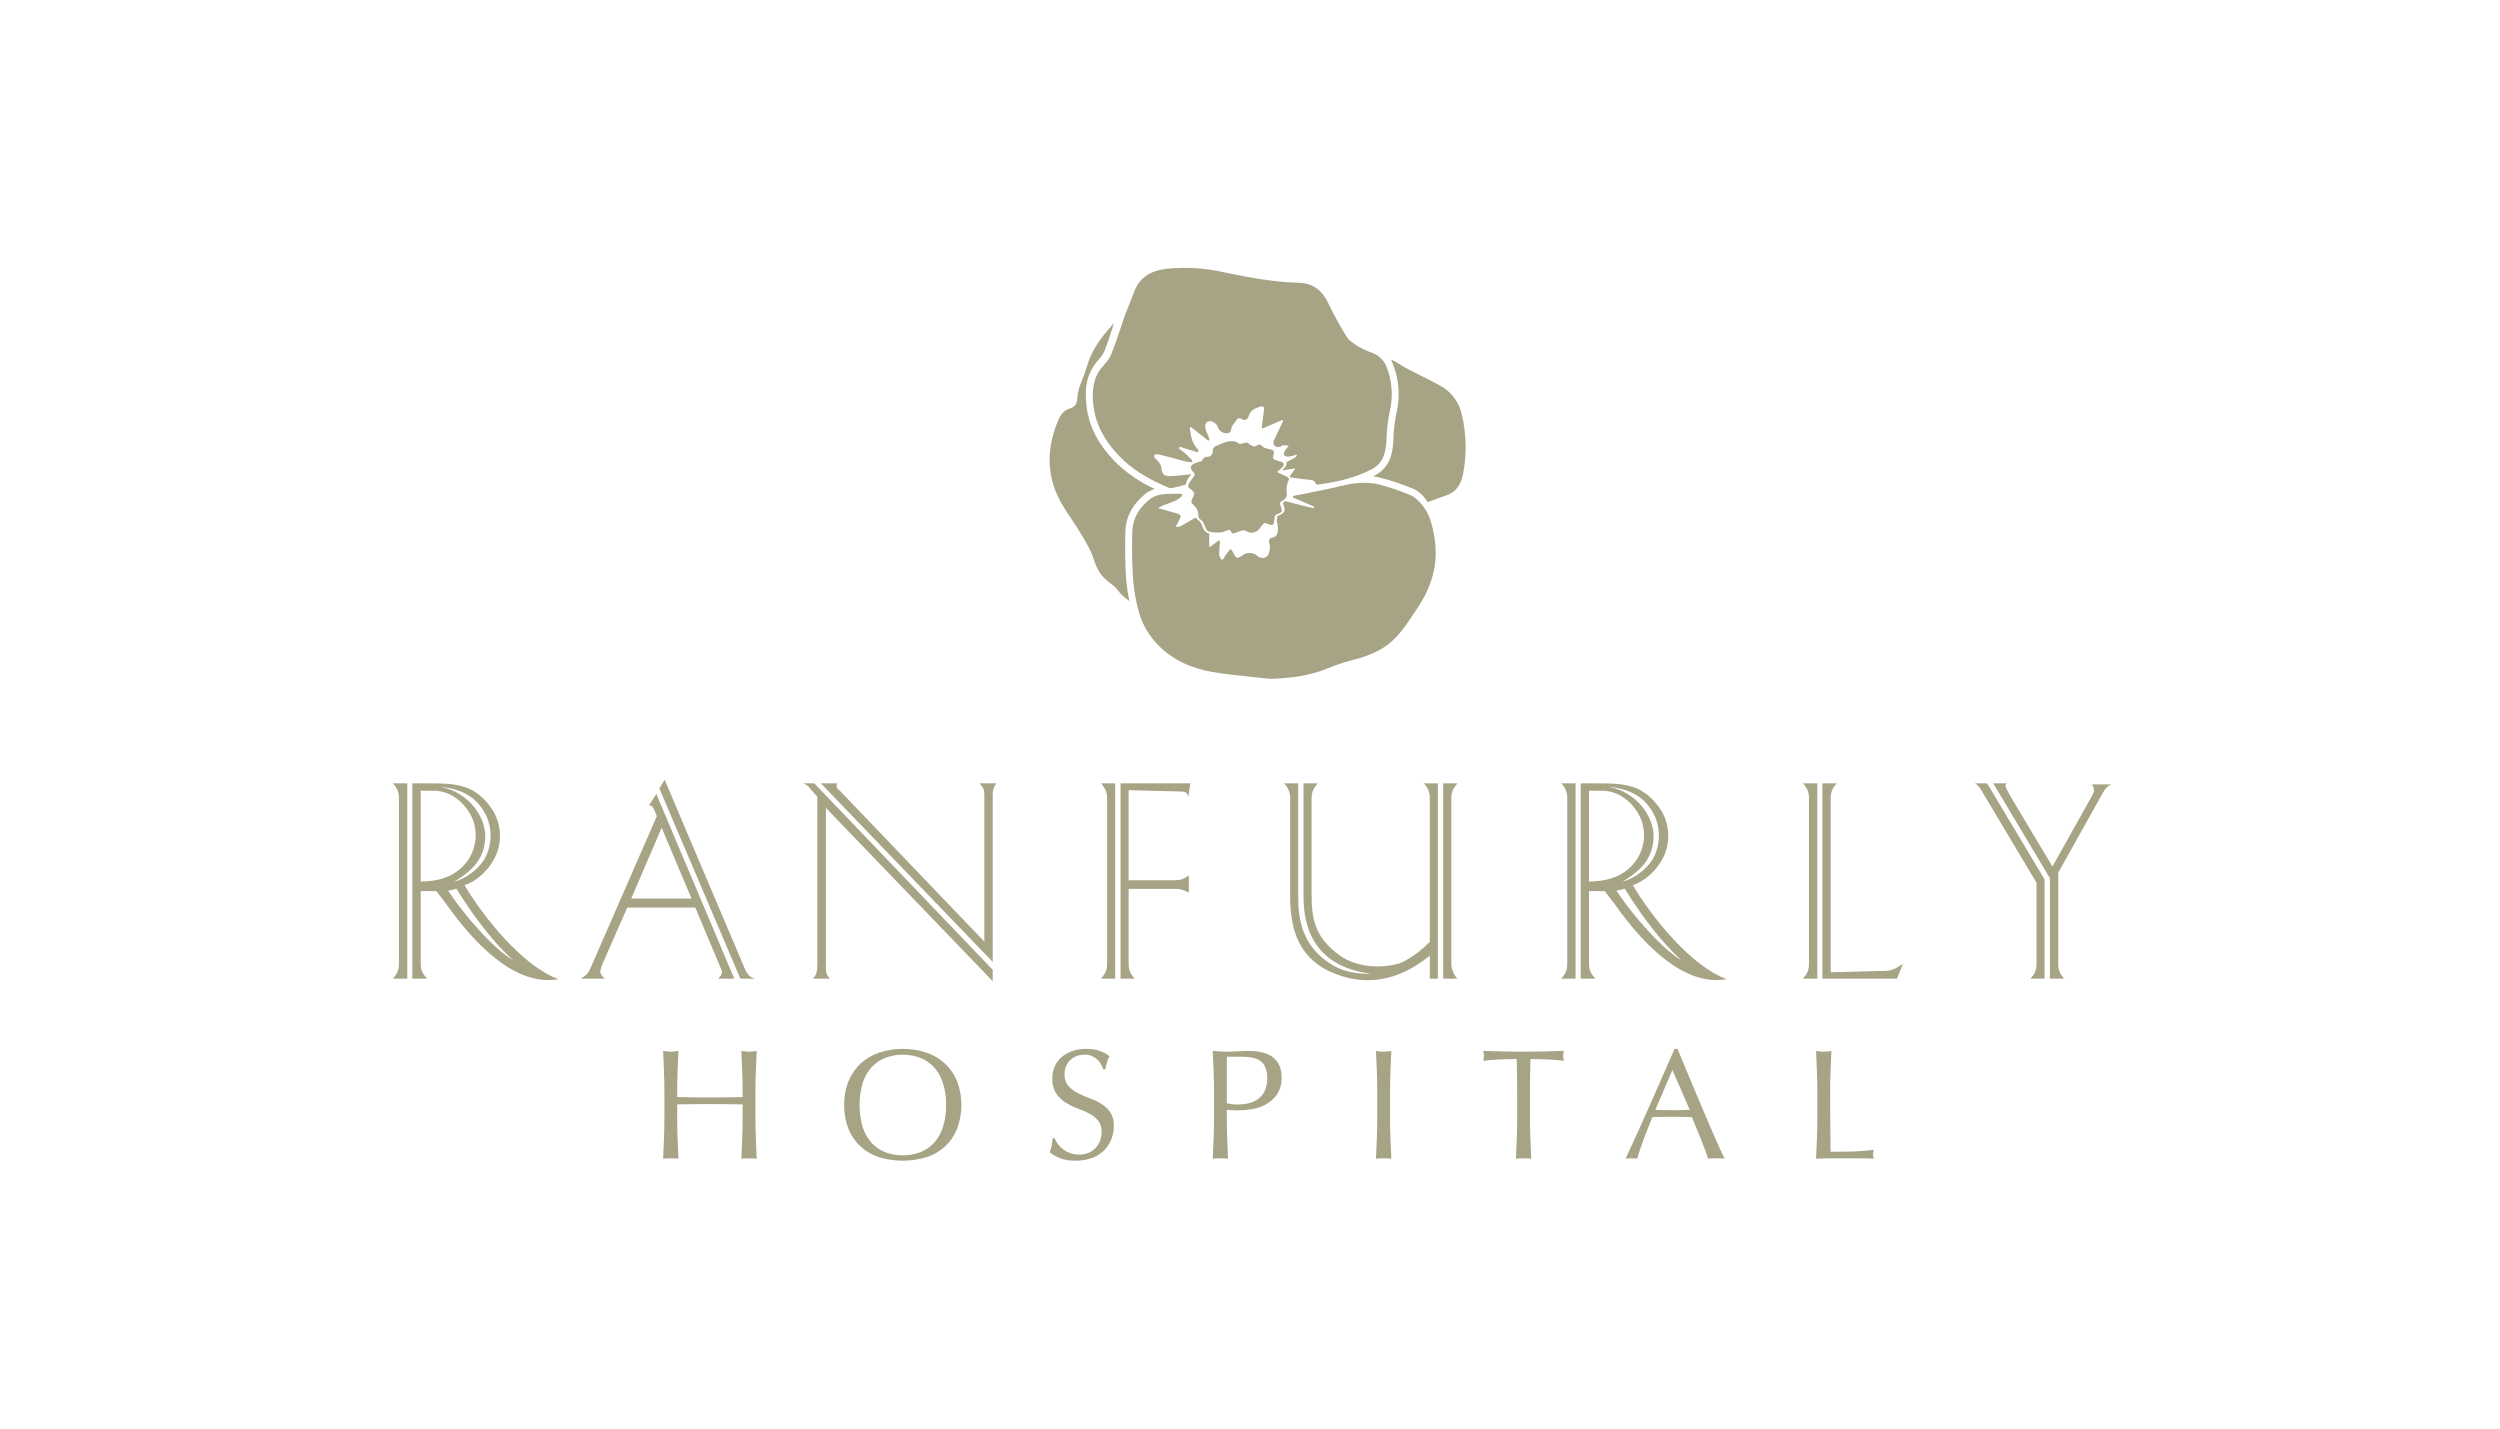 <svg width="252" height="144" viewBox="0 0 252 144" fill="none" xmlns="http://www.w3.org/2000/svg">
<path d="M110.177 40.493C110.088 39.27 110.213 38.067 111.049 37.056C111.122 36.968 111.198 36.88 111.275 36.792C111.557 36.467 111.843 36.137 111.994 35.758C112.367 34.823 112.689 33.867 113.011 32.91C113.139 32.532 113.266 32.153 113.397 31.775C113.714 30.966 114.03 30.158 114.347 29.349C114.925 27.876 116.095 27.274 117.584 27.097C119.478 26.897 121.391 27.007 123.25 27.422C125.801 27.951 128.346 28.442 130.965 28.506C132.344 28.539 133.294 29.281 133.892 30.57C134.462 31.76 135.099 32.915 135.8 34.032C135.944 34.268 136.194 34.439 136.444 34.609C136.559 34.688 136.673 34.766 136.778 34.85C137.184 35.093 137.61 35.301 138.051 35.472C138.42 35.566 138.763 35.743 139.055 35.988C139.346 36.234 139.578 36.542 139.734 36.891C140.331 38.36 140.451 39.981 140.075 41.523C139.889 42.424 139.784 43.34 139.761 44.26C139.71 45.572 139.459 46.673 138.27 47.299C136.568 48.195 134.736 48.585 132.863 48.845C132.803 48.852 132.742 48.838 132.691 48.805C132.639 48.773 132.6 48.724 132.581 48.667C132.49 48.428 132.33 48.388 131.852 48.349C131.495 48.32 131.177 48.275 130.853 48.229L130.853 48.229C130.641 48.199 130.428 48.169 130.199 48.142C130.192 48.141 130.184 48.141 130.177 48.14L130.162 48.138L130.132 48.134C130.12 48.132 130.106 48.131 130.093 48.129C130.076 48.127 130.061 48.122 130.047 48.112C130.034 48.102 130.024 48.089 130.017 48.074C130.01 48.059 130.007 48.042 130.009 48.026C130.011 48.01 130.017 47.994 130.027 47.981L130.095 47.888L130.551 47.261C130.551 47.261 130.564 47.228 130.53 47.228C130.383 47.228 130.161 47.269 129.926 47.311C129.69 47.354 129.442 47.399 129.245 47.408L129.232 47.402C129.482 47.19 129.741 46.913 129.679 46.598C129.679 46.596 129.678 46.594 129.677 46.592C129.677 46.59 129.676 46.589 129.676 46.588C129.675 46.587 129.675 46.585 129.674 46.584C129.672 46.58 129.67 46.576 129.669 46.571C129.932 46.46 130.187 46.33 130.431 46.181C130.431 46.181 130.75 46.012 130.72 45.893C130.7 45.811 130.597 45.85 130.597 45.85C129.549 46.249 129.421 45.852 129.421 45.852C129.372 45.731 129.412 45.648 129.468 45.529L129.479 45.506C129.605 45.297 129.75 45.098 129.911 44.914C129.8 44.914 129.699 44.905 129.609 44.898C129.442 44.883 129.314 44.872 129.231 44.928C129.154 44.986 129.065 45.026 128.97 45.046C128.875 45.065 128.778 45.063 128.684 45.04C128.62 45.024 128.56 44.994 128.509 44.951C128.458 44.909 128.418 44.855 128.391 44.795C128.364 44.734 128.351 44.668 128.354 44.602C128.356 44.535 128.374 44.471 128.405 44.412L129.344 42.426L129.26 42.327L127.333 43.161C127.315 43.169 127.297 43.171 127.278 43.169C127.26 43.166 127.242 43.159 127.227 43.148C127.212 43.136 127.201 43.121 127.193 43.104C127.186 43.087 127.183 43.068 127.185 43.05C127.198 42.951 127.21 42.855 127.223 42.76L127.238 42.645C127.294 42.207 127.347 41.803 127.404 41.399C127.454 41.041 127.381 40.864 126.97 41.006C126.485 41.173 126.04 41.336 125.871 41.923C125.783 42.232 125.544 42.495 125.121 42.218C125.082 42.19 125.037 42.171 124.99 42.163C124.943 42.154 124.895 42.156 124.849 42.167C124.802 42.18 124.759 42.202 124.722 42.232C124.685 42.263 124.656 42.301 124.635 42.344C124.57 42.457 124.492 42.554 124.416 42.649C124.266 42.836 124.125 43.012 124.104 43.274C124.1 43.379 124.057 43.479 123.982 43.553C123.908 43.627 123.808 43.669 123.704 43.672C123.491 43.689 123.279 43.632 123.104 43.511C122.928 43.39 122.8 43.212 122.74 43.007C122.673 42.822 122.537 42.672 122.36 42.587C122.268 42.514 122.157 42.468 122.04 42.454C121.923 42.44 121.805 42.458 121.698 42.507C121.619 42.565 121.557 42.644 121.52 42.734C121.483 42.825 121.472 42.925 121.489 43.021C121.521 43.301 121.536 43.349 121.754 43.841C121.802 43.941 121.843 44.046 121.876 44.152C121.876 44.152 121.932 44.368 121.866 44.391C121.769 44.426 121.662 44.322 121.662 44.322L120.086 43.071C120.07 43.058 120.051 43.05 120.03 43.049C120.01 43.048 119.989 43.053 119.972 43.064C119.954 43.074 119.941 43.09 119.933 43.109C119.924 43.128 119.922 43.149 119.927 43.169C119.957 43.309 119.979 43.453 120.002 43.597C120.051 43.912 120.1 44.228 120.229 44.506C120.369 44.813 120.554 45.097 120.779 45.349C120.797 45.373 120.807 45.403 120.807 45.434C120.807 45.465 120.797 45.495 120.778 45.52C120.759 45.544 120.733 45.562 120.704 45.57C120.674 45.578 120.642 45.577 120.614 45.566C120.311 45.446 120.067 45.38 119.823 45.313C119.578 45.247 119.334 45.18 119.032 45.061C119.004 45.044 118.971 45.039 118.939 45.047C118.908 45.054 118.88 45.073 118.862 45.099C118.853 45.114 118.847 45.13 118.845 45.146C118.843 45.163 118.844 45.18 118.849 45.196C118.854 45.212 118.862 45.227 118.873 45.24C118.884 45.253 118.897 45.263 118.912 45.271C118.975 45.319 119.039 45.367 119.103 45.414C119.249 45.523 119.396 45.632 119.531 45.754C119.684 45.891 119.827 46.039 119.969 46.188L119.97 46.188C120.032 46.253 120.094 46.318 120.157 46.382L120.161 46.415C120.166 46.459 120.171 46.503 120.176 46.547L120.183 46.602C120.115 46.593 120.046 46.587 119.978 46.581L119.94 46.577C119.79 46.566 119.641 46.544 119.494 46.51C119.149 46.422 118.804 46.329 118.46 46.235L118.46 46.235C118.041 46.121 117.622 46.008 117.2 45.904C117.2 45.904 116.443 45.67 116.372 45.863C116.306 46.038 116.33 46.127 116.619 46.378C116.753 46.487 116.863 46.623 116.943 46.777C117.023 46.931 117.071 47.099 117.083 47.272C117.122 47.703 117.3 47.9 117.678 47.977C117.961 48.034 118.961 47.931 120.082 47.801C120.08 47.804 120.079 47.807 120.077 47.809L120.076 47.811L120.075 47.813C120.073 47.815 120.072 47.817 120.07 47.82C120.036 47.869 119.996 47.921 119.954 47.976L119.938 47.997C119.719 48.236 119.571 48.533 119.511 48.853C118.881 49.009 118.395 49.131 118.252 49.175C118.116 49.222 117.968 49.223 117.832 49.178C116.188 48.46 114.589 47.654 113.27 46.41C111.563 44.8 110.351 42.901 110.177 40.493Z" fill="#A7A486"/>
<path d="M122.249 45.394C122.222 45.03 122.752 44.879 122.752 44.879C122.769 44.871 122.79 44.862 122.813 44.851L122.814 44.85C123.102 44.717 123.788 44.399 124.343 44.478C124.616 44.516 124.72 44.598 124.801 44.662C124.898 44.739 124.962 44.789 125.245 44.705C125.704 44.57 125.743 44.605 125.85 44.704C125.876 44.728 125.905 44.754 125.944 44.783C126.32 45.059 126.518 45.026 126.679 44.917C126.924 44.752 127.03 44.773 127.246 44.985C127.424 45.159 127.643 45.206 127.914 45.263C127.973 45.275 128.035 45.288 128.1 45.303C128.46 45.388 128.466 45.546 128.342 45.949C128.238 46.288 128.47 46.352 128.869 46.462C128.942 46.482 129.022 46.504 129.106 46.53C129.645 46.693 129.377 47.035 129.014 47.333C128.985 47.357 128.959 47.378 128.934 47.398C128.827 47.484 128.77 47.53 128.774 47.571C128.778 47.618 128.867 47.657 129.059 47.741C129.128 47.772 129.212 47.809 129.31 47.854C129.96 48.155 129.994 48.199 129.867 48.465C129.695 48.862 129.64 49.3 129.709 49.727C129.787 50.1 129.48 50.362 129.245 50.501C129.249 50.499 129.253 50.496 129.257 50.494C129.247 50.5 129.237 50.505 129.228 50.511L129.209 50.522C129.201 50.526 129.192 50.531 129.184 50.535L129.194 50.53C129.167 50.545 129.141 50.558 129.118 50.569C128.972 50.639 129.054 50.898 129.129 51.138C129.172 51.274 129.213 51.403 129.21 51.49C129.206 51.631 129.013 51.715 128.832 51.793C128.707 51.847 128.587 51.898 128.54 51.965C128.481 52.049 128.468 52.202 128.453 52.365C128.439 52.521 128.424 52.685 128.369 52.807C128.277 53.007 127.97 52.883 127.727 52.785C127.668 52.762 127.613 52.74 127.565 52.724C127.412 52.673 127.235 52.913 127.062 53.148C126.961 53.286 126.861 53.422 126.768 53.494C126.518 53.691 125.943 53.806 125.65 53.542C125.436 53.349 124.961 53.543 124.638 53.675C124.517 53.724 124.417 53.765 124.36 53.774C124.205 53.798 124.165 53.726 124.104 53.614C124.082 53.573 124.056 53.527 124.021 53.478C123.93 53.351 123.742 53.432 123.535 53.522C123.445 53.562 123.351 53.602 123.26 53.629C122.958 53.714 122.084 53.704 121.772 53.536C121.613 53.45 121.522 53.223 121.429 52.993C121.34 52.772 121.25 52.547 121.097 52.441C120.8 52.233 120.798 52.195 120.779 51.82L120.779 51.818C120.778 51.8 120.777 51.781 120.776 51.761C120.755 51.337 120.436 51.029 120.185 50.787L120.172 50.775C120.004 50.612 120.139 50.338 120.257 50.098C120.316 49.977 120.371 49.866 120.381 49.782C120.403 49.584 120.01 49.275 119.859 49.182C119.837 49.17 119.818 49.152 119.804 49.131C119.789 49.11 119.78 49.086 119.777 49.061C119.755 48.8 119.97 48.52 120.157 48.278C120.208 48.212 120.257 48.148 120.298 48.089C120.492 47.81 120.429 47.74 120.26 47.555C120.246 47.54 120.232 47.525 120.217 47.508C120.018 47.285 119.859 46.938 120.418 46.704C120.697 46.588 120.875 46.551 120.988 46.528C121.102 46.504 121.149 46.494 121.166 46.431C121.199 46.314 121.27 46.211 121.369 46.141C121.468 46.07 121.588 46.035 121.709 46.043C122.077 46.047 122.275 45.758 122.249 45.394Z" fill="#A7A486"/>
<path fill-rule="evenodd" clip-rule="evenodd" d="M74.015 98.647H72.383C72.383 98.647 72.918 98.213 72.74 97.804L70.087 91.489H63.224L60.699 97.24C60.418 98.032 60.418 98.084 60.954 98.647H58.556C58.645 98.583 58.722 98.529 58.791 98.481L58.792 98.481L58.792 98.48C59.215 98.187 59.302 98.127 59.653 97.292L66.21 82.26L65.928 81.595C65.753 81.219 65.676 81.211 65.434 81.187L65.418 81.186L66.158 80.035L74.015 98.647ZM69.704 90.569L66.694 83.436L63.633 90.569H69.704Z" fill="#A7A486"/>
<path d="M67 78.604L75.035 97.548C75.372 98.368 75.664 98.483 76.017 98.622L76.046 98.633L76.063 98.64L76.081 98.647H74.627L66.464 79.474L67 78.604Z" fill="#A7A486"/>
<path d="M39.6 78.962H41.054V98.647H39.6C40.06 98.136 40.212 97.803 40.212 97.113V80.522C40.23 80.233 40.184 79.944 40.078 79.674C39.972 79.405 39.809 79.162 39.6 78.962Z" fill="#A7A486"/>
<path fill-rule="evenodd" clip-rule="evenodd" d="M42.971 78.962C45.85 78.957 47.867 78.953 49.651 81.647C50.062 82.309 50.311 83.06 50.377 83.837C50.444 84.615 50.326 85.397 50.034 86.12C49.345 87.731 47.967 88.882 46.82 89.214C48.606 92.255 52.611 97.368 56.284 98.698C52.075 99.465 47.993 95.375 45.008 91.157L43.988 89.827H42.407V97.113C42.407 97.803 42.586 98.136 43.045 98.647H41.565V78.962H42.585C42.709 78.962 42.831 78.962 42.952 78.962H42.971ZM47.1 86.81C47.518 86.231 47.792 85.559 47.898 84.852C48.005 84.145 47.941 83.423 47.713 82.746C47.126 81.161 45.621 79.704 43.708 79.704H42.407V88.856C43.734 88.856 45.775 88.601 47.101 86.811L47.1 86.81ZM48.913 84.459C48.811 86.479 47.79 87.655 45.775 88.882C47.001 88.519 48.064 87.742 48.785 86.683C49.166 86.031 49.389 85.298 49.438 84.544C49.487 83.789 49.359 83.034 49.066 82.338C48.096 80.241 46.465 79.551 44.398 79.296C44.486 79.321 44.573 79.344 44.661 79.367C45.208 79.51 45.774 79.658 46.719 80.319C48.224 81.418 48.964 83.08 48.913 84.46L48.913 84.459ZM45.631 90.438C45.899 90.823 46.176 91.223 46.515 91.643C48.173 93.765 50.29 95.989 51.719 96.782C50.775 95.964 48.53 93.688 46.005 89.572C45.733 89.674 45.45 89.742 45.163 89.777C45.322 89.993 45.475 90.213 45.631 90.438Z" fill="#A7A486"/>
<path d="M81.696 79.525L82.385 80.317V97.113C82.385 98.059 82.283 98.238 81.952 98.647H83.635C83.278 98.161 83.252 98.085 83.252 97.292V81.442L100.062 98.903V97.752L82.079 78.962H80.956C81.262 79.055 81.525 79.255 81.696 79.525Z" fill="#A7A486"/>
<path d="M84.681 79.729C84.401 79.525 84.222 79.32 84.401 78.962H82.742L100.064 96.96V80.265C100.064 79.831 100.064 79.448 100.446 78.962H98.737C99.197 79.445 99.205 79.74 99.215 80.072V80.072C99.216 80.127 99.218 80.183 99.222 80.24V94.914L84.681 79.729Z" fill="#A7A486"/>
<path d="M110.985 78.962H112.414V98.647H110.985C111.419 98.136 111.597 97.803 111.597 97.113V80.522C111.597 79.832 111.418 79.474 110.985 78.962Z" fill="#A7A486"/>
<path d="M119.99 78.962L119.786 80.292C119.763 80.247 119.745 80.203 119.728 80.163L119.728 80.162C119.629 79.928 119.567 79.78 118.893 79.78L113.766 79.652V88.728H118.408C119.046 88.728 119.25 88.626 119.837 88.242V89.955C119.021 89.594 118.769 89.596 118.487 89.597C118.469 89.597 118.451 89.597 118.433 89.597H113.766V97.113C113.766 97.804 113.919 98.136 114.378 98.647H112.949V78.962L119.99 78.962Z" fill="#A7A486"/>
<path d="M133.997 97.906C137.39 99.491 140.859 99.005 144.124 96.321L144.123 98.647H144.94V78.961H143.511C143.72 79.161 143.883 79.404 143.989 79.674C144.095 79.943 144.141 80.232 144.123 80.521V94.94C143.001 96.091 141.776 96.832 141.113 97.088C139.532 97.599 136.904 97.624 135.067 96.321C132.414 94.429 132.21 92.435 132.21 90.057V80.522C132.21 79.831 132.389 79.474 132.822 78.962H131.394V90.389C131.394 94.736 133.512 97.548 138.206 98.161C136.752 98.186 135.476 97.931 134.481 97.368C131.293 95.579 130.859 92.767 130.859 90.339V78.962H129.431C129.64 79.162 129.803 79.405 129.909 79.674C130.014 79.944 130.06 80.233 130.043 80.522V90.237C130.043 93.151 130.604 96.296 133.997 97.906Z" fill="#A7A486"/>
<path d="M145.476 98.647H146.905C146.489 98.197 146.269 97.599 146.293 96.985V80.522C146.293 79.831 146.471 79.474 146.905 78.962H145.476V98.647Z" fill="#A7A486"/>
<path d="M157.367 78.962H158.821V98.647H157.367C157.826 98.136 157.979 97.803 157.979 97.113V80.522C157.996 80.233 157.95 79.944 157.845 79.674C157.739 79.405 157.576 79.162 157.367 78.962Z" fill="#A7A486"/>
<path fill-rule="evenodd" clip-rule="evenodd" d="M160.737 78.962H160.737C163.616 78.957 165.634 78.953 167.418 81.647C167.829 82.309 168.077 83.06 168.144 83.837C168.211 84.615 168.093 85.397 167.801 86.12C167.111 87.731 165.734 88.882 164.586 89.214C166.372 92.255 170.377 97.369 174.05 98.698C169.841 99.465 165.76 95.375 162.775 91.157L161.755 89.827H160.174V97.113C160.174 97.804 160.353 98.136 160.812 98.647H159.332V78.962L160.352 78.962C160.482 78.962 160.61 78.962 160.737 78.962ZM164.867 86.81C165.285 86.231 165.559 85.559 165.665 84.852C165.772 84.145 165.708 83.423 165.479 82.746C164.893 81.16 163.388 79.704 161.475 79.704H160.174V88.855C161.501 88.855 163.541 88.6 164.868 86.81H164.867ZM166.679 84.458C166.576 86.478 165.556 87.654 163.542 88.881C164.768 88.517 165.831 87.741 166.552 86.682C166.932 86.03 167.156 85.297 167.205 84.543C167.253 83.788 167.126 83.033 166.832 82.337C165.862 80.24 164.23 79.549 162.164 79.296C162.252 79.32 162.34 79.343 162.427 79.366C162.974 79.509 163.541 79.657 164.486 80.318C165.991 81.417 166.73 83.079 166.68 84.459L166.679 84.458ZM162.929 89.776C163.089 89.993 163.242 90.213 163.398 90.437C163.666 90.823 163.943 91.222 164.281 91.642C165.94 93.764 168.057 95.988 169.485 96.781C168.541 95.963 166.297 93.687 163.771 89.571C163.5 89.672 163.217 89.741 162.929 89.776Z" fill="#A7A486"/>
<path d="M183.186 78.962H181.732C181.941 79.162 182.104 79.405 182.209 79.674C182.315 79.944 182.361 80.233 182.344 80.522V97.113C182.344 97.804 182.19 98.136 181.732 98.647H183.186V78.962Z" fill="#A7A486"/>
<path d="M189.628 97.875C189.509 97.876 189.378 97.878 189.231 97.881L184.538 98.008V80.522C184.52 80.233 184.566 79.944 184.672 79.674C184.778 79.405 184.941 79.162 185.15 78.962H183.696V98.648H191.222L191.808 97.164C190.75 97.864 190.526 97.866 189.628 97.875Z" fill="#A7A486"/>
<path d="M199.897 79.959C199.897 79.959 199.539 79.218 199.08 78.962H200.305L206.095 88.651V98.647H204.667C205.126 98.136 205.279 97.803 205.279 97.113V88.983L199.897 79.959Z" fill="#A7A486"/>
<path d="M207.473 97.113C207.473 97.803 207.626 98.136 208.059 98.647H206.631V88.523L200.917 78.962H202.269C202.25 79.005 202.226 79.034 202.204 79.059C202.113 79.166 202.068 79.22 202.626 80.215L206.886 87.347L210.967 80.061C211.248 79.602 210.865 79.065 210.865 79.065H212.83C212.796 79.084 212.764 79.102 212.733 79.118C212.719 79.125 212.705 79.132 212.692 79.139L212.691 79.139C212.459 79.257 212.272 79.353 211.886 80.061L207.473 87.961L207.473 97.113Z" fill="#A7A486"/>
<path d="M74.73 105.932C74.762 106.628 74.79 107.31 74.817 107.979C74.843 108.649 74.856 109.331 74.856 110.027V110.58C74.647 110.584 74.44 110.588 74.236 110.592L74.235 110.592L74.234 110.592L74.225 110.592C73.879 110.598 73.54 110.605 73.208 110.611C72.676 110.622 72.126 110.628 71.559 110.628C70.992 110.628 70.441 110.622 69.91 110.611C69.379 110.601 68.83 110.591 68.262 110.58V110.027C68.262 109.331 68.275 108.648 68.302 107.979C68.328 107.31 68.357 106.627 68.388 105.932C68.251 105.952 68.12 105.971 67.994 105.987C67.742 106.018 67.488 106.018 67.237 105.987C67.111 105.971 66.979 105.952 66.842 105.932C66.874 106.627 66.903 107.309 66.929 107.979C66.955 108.649 66.969 109.331 66.969 110.027V112.746C66.968 113.442 66.955 114.127 66.929 114.801C66.903 115.476 66.874 116.14 66.842 116.793C67.084 116.772 67.341 116.762 67.615 116.762C67.889 116.762 68.146 116.773 68.388 116.793C68.357 116.14 68.328 115.476 68.302 114.801C68.275 114.127 68.262 113.442 68.262 112.746V111.323C68.83 111.313 69.379 111.305 69.91 111.3C70.441 111.295 70.992 111.292 71.559 111.292C72.128 111.292 72.677 111.295 73.208 111.3C73.739 111.305 74.288 111.313 74.856 111.323V112.746C74.856 113.442 74.843 114.127 74.817 114.801C74.79 115.476 74.762 116.14 74.73 116.793C74.972 116.772 75.229 116.762 75.503 116.762C75.777 116.762 76.034 116.773 76.276 116.793C76.245 116.14 76.216 115.476 76.189 114.801C76.163 114.127 76.15 113.442 76.15 112.746V110.027C76.15 109.331 76.163 108.648 76.189 107.979C76.215 107.31 76.244 106.627 76.276 105.932C76.139 105.953 76.007 105.971 75.881 105.987C75.63 106.018 75.376 106.018 75.124 105.987C74.998 105.971 74.866 105.953 74.73 105.932Z" fill="#A7A486"/>
<path fill-rule="evenodd" clip-rule="evenodd" d="M85.094 111.386C85.079 110.567 85.227 109.753 85.527 108.991C85.798 108.317 86.212 107.709 86.742 107.212C87.281 106.716 87.918 106.339 88.611 106.105C90.164 105.599 91.838 105.599 93.391 106.105C94.085 106.339 94.722 106.716 95.261 107.212C95.79 107.71 96.204 108.317 96.475 108.991C97.054 110.535 97.054 112.238 96.475 113.782C96.207 114.459 95.791 115.068 95.257 115.563C94.723 116.058 94.086 116.427 93.391 116.643C91.833 117.117 90.169 117.117 88.611 116.643C87.916 116.427 87.279 116.058 86.745 115.563C86.212 115.068 85.795 114.459 85.527 113.782C85.227 113.02 85.079 112.206 85.094 111.386ZM95.363 111.386C95.379 110.617 95.268 109.85 95.033 109.118C94.842 108.53 94.527 107.991 94.11 107.537C93.724 107.126 93.249 106.809 92.722 106.612C91.61 106.212 90.394 106.212 89.283 106.612C88.755 106.809 88.28 107.126 87.894 107.537C87.477 107.991 87.163 108.53 86.971 109.118C86.53 110.598 86.53 112.175 86.971 113.655C87.162 114.242 87.477 114.781 87.894 115.236C88.28 115.647 88.755 115.963 89.283 116.161C90.394 116.561 91.61 116.561 92.722 116.161C93.249 115.963 93.724 115.647 94.11 115.236C94.527 114.781 94.842 114.242 95.033 113.655C95.268 112.922 95.379 112.155 95.363 111.386Z" fill="#A7A486"/>
<path d="M107.155 115.844C106.957 115.693 106.782 115.515 106.635 115.315L106.634 115.313C106.501 115.134 106.387 114.94 106.295 114.737H106.105C106.074 115.042 106.04 115.293 106.003 115.488C105.957 115.712 105.891 115.931 105.806 116.144C106.117 116.386 106.459 116.586 106.823 116.736C107.329 116.928 107.868 117.017 108.409 116.997C108.964 117.006 109.516 116.918 110.041 116.736C110.494 116.578 110.908 116.325 111.256 115.994C111.586 115.675 111.844 115.289 112.013 114.863C112.188 114.426 112.276 113.959 112.273 113.488C112.298 112.997 112.168 112.51 111.903 112.097C111.658 111.751 111.344 111.461 110.98 111.243C110.602 111.017 110.203 110.829 109.789 110.681C109.38 110.536 108.982 110.362 108.598 110.16C108.248 109.98 107.935 109.736 107.675 109.441C107.412 109.109 107.28 108.693 107.304 108.271C107.302 108 107.353 107.731 107.455 107.48C107.55 107.244 107.695 107.031 107.88 106.856C108.067 106.68 108.287 106.543 108.527 106.452C108.787 106.355 109.062 106.307 109.339 106.31C109.6 106.303 109.858 106.354 110.096 106.46C110.297 106.554 110.481 106.679 110.641 106.833C110.787 106.972 110.91 107.135 111.004 107.314C111.085 107.47 111.156 107.631 111.217 107.797H111.406C111.469 107.491 111.532 107.238 111.595 107.038C111.657 106.842 111.736 106.651 111.832 106.469C111.526 106.221 111.179 106.031 110.806 105.908C110.382 105.778 109.941 105.717 109.497 105.725C109.015 105.718 108.535 105.793 108.077 105.947C107.681 106.081 107.314 106.29 106.997 106.564C106.701 106.822 106.466 107.144 106.311 107.505C106.149 107.887 106.068 108.298 106.074 108.713C106.048 109.234 106.177 109.752 106.445 110.199C106.687 110.563 107.001 110.873 107.369 111.109C107.743 111.35 108.142 111.549 108.559 111.703C108.967 111.852 109.365 112.026 109.751 112.224C110.101 112.4 110.414 112.642 110.674 112.936C110.935 113.262 111.066 113.673 111.044 114.09C111.046 114.395 110.992 114.697 110.886 114.983C110.787 115.255 110.633 115.504 110.434 115.713C110.234 115.923 109.994 116.089 109.727 116.2C109.43 116.325 109.11 116.387 108.788 116.382C108.477 116.386 108.167 116.336 107.873 116.232C107.615 116.14 107.373 116.01 107.155 115.844Z" fill="#A7A486"/>
<path fill-rule="evenodd" clip-rule="evenodd" d="M122.371 110.027C122.371 109.331 122.358 108.648 122.332 107.979C122.306 107.309 122.277 106.626 122.245 105.931C122.497 105.952 122.752 105.97 123.009 105.986C123.266 106.001 123.521 106.009 123.774 106.01C123.9 106.01 124.053 106.005 124.232 105.994C124.402 105.983 124.573 105.977 124.747 105.971L124.776 105.97C124.959 105.964 125.136 105.957 125.304 105.947C125.472 105.937 125.614 105.931 125.73 105.931C125.888 105.931 126.082 105.936 126.314 105.947C126.56 105.959 126.806 105.991 127.047 106.041C127.309 106.096 127.566 106.175 127.812 106.279C128.068 106.386 128.301 106.542 128.499 106.737C128.713 106.951 128.882 107.206 128.995 107.488C129.132 107.843 129.196 108.222 129.185 108.602C129.212 109.199 129.055 109.79 128.736 110.295C128.45 110.713 128.072 111.059 127.631 111.306C127.199 111.547 126.73 111.713 126.243 111.796C125.813 111.875 125.378 111.917 124.942 111.923C124.699 111.923 124.479 111.921 124.279 111.915C124.079 111.909 123.873 111.897 123.664 111.875V112.744C123.664 113.439 123.677 114.125 123.704 114.799C123.73 115.473 123.759 116.137 123.789 116.791C123.548 116.77 123.29 116.76 123.017 116.759C122.743 116.759 122.486 116.77 122.244 116.791C122.276 116.138 122.305 115.474 122.331 114.799C122.357 114.124 122.37 113.439 122.37 112.744L122.371 110.027ZM123.665 111.213C124.365 111.375 125.092 111.38 125.794 111.228C126.135 111.157 126.46 111.02 126.749 110.825C127.048 110.618 127.291 110.341 127.458 110.018C127.657 109.608 127.752 109.154 127.734 108.698C127.748 108.32 127.684 107.943 127.545 107.591C127.434 107.325 127.251 107.095 127.017 106.927C126.768 106.76 126.485 106.649 126.189 106.603C125.824 106.542 125.454 106.513 125.084 106.517H123.665V111.213Z" fill="#A7A486"/>
<path d="M138.699 105.932C138.73 106.628 138.759 107.31 138.785 107.979C138.812 108.649 138.825 109.331 138.825 110.027V112.746C138.824 113.442 138.811 114.127 138.785 114.801C138.759 115.476 138.73 116.14 138.699 116.793C138.94 116.772 139.198 116.762 139.471 116.762C139.745 116.762 140.002 116.773 140.245 116.793C140.213 116.14 140.184 115.476 140.158 114.801C140.132 114.127 140.118 113.442 140.118 112.746V110.027C140.119 109.331 140.132 108.648 140.158 107.979C140.184 107.31 140.213 106.627 140.245 105.932C140.107 105.953 139.976 105.971 139.85 105.987C139.598 106.018 139.344 106.018 139.093 105.987C138.967 105.971 138.835 105.953 138.699 105.932Z" fill="#A7A486"/>
<path d="M152.88 106.754C152.607 106.754 152.32 106.757 152.02 106.763C151.72 106.768 151.42 106.779 151.121 106.794C150.822 106.81 150.532 106.828 150.254 106.849C149.977 106.871 149.726 106.896 149.505 106.928C149.554 106.764 149.581 106.594 149.585 106.422C149.577 106.256 149.55 106.092 149.505 105.932C150.199 105.953 150.878 105.972 151.541 105.987C152.203 106.002 152.882 106.01 153.575 106.011C154.269 106.011 154.948 106.003 155.61 105.987C156.273 105.971 156.951 105.953 157.645 105.932C157.6 106.097 157.573 106.266 157.566 106.438C157.571 106.604 157.597 106.769 157.645 106.928C157.424 106.896 157.175 106.87 156.896 106.849C156.617 106.828 156.328 106.81 156.029 106.794C155.729 106.779 155.43 106.768 155.13 106.763C154.83 106.757 154.544 106.754 154.27 106.754C154.238 107.84 154.222 108.93 154.222 110.027V112.746C154.222 113.441 154.236 114.126 154.263 114.801C154.291 115.476 154.32 116.14 154.35 116.793C154.108 116.772 153.85 116.762 153.577 116.762C153.304 116.761 153.046 116.772 152.804 116.793C152.836 116.14 152.865 115.476 152.891 114.801C152.917 114.126 152.93 113.441 152.93 112.746V110.027C152.93 108.93 152.914 107.839 152.883 106.754H152.88Z" fill="#A7A486"/>
<path fill-rule="evenodd" clip-rule="evenodd" d="M173.428 116.762C173.568 116.762 173.708 116.773 173.846 116.793C173.709 116.541 173.533 116.172 173.317 115.686C173.102 115.201 172.86 114.65 172.592 114.034C172.324 113.417 172.037 112.751 171.732 112.034C171.427 111.317 171.122 110.596 170.817 109.869C170.513 109.141 170.214 108.421 169.918 107.71C169.623 107 169.35 106.338 169.097 105.726H168.798C167.976 107.613 167.161 109.468 166.352 111.291C165.544 113.114 164.713 114.947 163.86 116.792C164.248 116.75 164.639 116.75 165.027 116.792C165.164 116.308 165.369 115.694 165.642 114.951C165.916 114.208 166.221 113.425 166.558 112.603C166.883 112.592 167.205 112.585 167.52 112.58C167.835 112.574 168.156 112.572 168.483 112.572C168.83 112.572 169.177 112.574 169.524 112.58C169.87 112.585 170.212 112.592 170.549 112.603C170.686 112.952 170.832 113.318 170.99 113.703C171.045 113.836 171.1 113.968 171.154 114.1L171.325 114.519C171.369 114.627 171.413 114.734 171.456 114.84C171.61 115.216 171.749 115.574 171.875 115.916C172 116.258 172.1 116.55 172.174 116.793C172.312 116.773 172.452 116.762 172.592 116.762H173.428ZM167.71 111.891C167.415 111.881 167.13 111.876 166.857 111.876L168.577 107.86L170.328 111.876C170.033 111.887 169.739 111.893 169.444 111.899C169.15 111.906 168.856 111.908 168.561 111.908C168.289 111.907 168.005 111.902 167.71 111.891Z" fill="#A7A486"/>
<path d="M183.146 107.979C183.12 107.31 183.091 106.628 183.059 105.932C183.196 105.953 183.328 105.971 183.453 105.987C183.705 106.018 183.959 106.018 184.211 105.987C184.337 105.971 184.468 105.953 184.605 105.932C184.574 106.627 184.545 107.31 184.519 107.979C184.492 108.648 184.479 109.331 184.479 110.027C184.479 111.355 184.484 112.506 184.495 113.482C184.506 114.457 184.516 115.329 184.527 116.097C185.273 116.097 185.988 116.089 186.671 116.074C187.41 116.054 188.148 115.993 188.88 115.892C188.834 116.046 188.807 116.206 188.802 116.366C188.807 116.512 188.833 116.656 188.88 116.794C188.396 116.772 187.912 116.762 187.429 116.762H184.518C184.05 116.762 183.564 116.772 183.059 116.794C183.09 116.14 183.119 115.476 183.145 114.802C183.172 114.127 183.185 113.442 183.185 112.746V110.027C183.185 109.331 183.172 108.649 183.145 107.979L183.146 107.979Z" fill="#A7A486"/>
<path d="M144.135 52.278C143.851 51.514 143.383 50.834 142.771 50.297C142.615 50.15 142.436 50.03 142.241 49.942C141.175 49.486 140.075 49.112 138.952 48.823C137.685 48.515 136.407 48.687 135.133 48.996C133.995 49.272 132.845 49.499 131.663 49.731C131.248 49.813 130.828 49.895 130.404 49.981C130.384 49.986 130.365 49.997 130.351 50.013C130.337 50.028 130.329 50.048 130.327 50.069C130.325 50.09 130.329 50.111 130.34 50.129C130.35 50.147 130.366 50.161 130.386 50.17L132.419 51.053C132.419 51.053 132.502 51.095 132.481 51.152C132.448 51.241 132.089 51.154 132.089 51.154C131.549 51.039 130.958 50.884 130.367 50.728C130.094 50.656 129.82 50.584 129.552 50.517C129.478 50.573 129.4 50.624 129.318 50.668C129.338 50.761 129.363 50.853 129.394 50.944C129.448 51.086 129.48 51.236 129.487 51.388C129.478 51.706 129.168 51.84 128.941 51.938C128.876 51.963 128.814 51.994 128.754 52.03C128.749 52.049 128.737 52.188 128.729 52.279C128.721 52.367 128.712 52.461 128.696 52.554C128.811 52.882 128.845 53.233 128.794 53.577C128.732 53.89 128.633 54.117 128.274 54.18C127.974 54.233 127.852 54.432 127.945 54.767C128.004 54.952 128.02 55.149 127.993 55.342L127.987 55.376C127.944 55.62 127.887 55.948 127.714 56.078C127.567 56.194 127.381 56.251 127.194 56.236C127.007 56.222 126.832 56.137 126.705 56C126.506 55.836 126.26 55.743 126.003 55.734C125.746 55.726 125.494 55.802 125.285 55.952C124.685 56.357 124.635 56.341 124.292 55.693C124.282 55.674 124.273 55.656 124.264 55.638C124.234 55.581 124.205 55.524 124.17 55.47C124.17 55.47 124.079 55.284 123.936 55.455C123.705 55.709 123.506 55.99 123.344 56.293C123.187 56.565 123.045 56.299 123.045 56.299C123.01 56.219 122.982 56.164 122.96 56.121C122.894 55.989 122.887 55.974 122.898 55.747C122.911 55.477 122.929 55.206 122.947 54.935L122.947 54.935C122.956 54.815 122.964 54.695 122.971 54.575C122.981 54.432 122.833 54.496 122.833 54.496L121.986 55.117C121.977 55.124 121.966 55.129 121.955 55.13C121.944 55.131 121.932 55.129 121.922 55.124C121.911 55.119 121.903 55.111 121.896 55.102C121.89 55.092 121.887 55.081 121.887 55.069V53.763C121.801 53.742 121.718 53.711 121.64 53.671C121.394 53.538 121.283 53.262 121.175 52.995L121.172 52.988C121.125 52.831 121.045 52.685 120.939 52.56C120.81 52.482 120.699 52.378 120.613 52.254C120.595 52.227 120.568 52.207 120.536 52.199C120.504 52.191 120.47 52.196 120.442 52.213L120.382 52.247C119.966 52.488 119.55 52.728 119.131 52.964C118.977 53.069 118.791 53.12 118.605 53.109C118.538 53.102 118.541 53.053 118.56 53.006L118.94 52.275C119.086 52.008 118.985 51.855 118.726 51.786L116.831 51.239C116.714 51.19 116.893 51.102 116.893 51.102C117.171 50.965 117.459 50.862 117.738 50.763C118.273 50.572 118.778 50.391 119.13 49.995C119.328 49.772 118.884 49.76 118.884 49.76C118.654 49.774 118.42 49.776 118.187 49.778C117.369 49.785 116.55 49.792 115.861 50.349C114.883 51.14 114.201 52.195 114.142 53.456C114.081 55.121 114.107 56.788 114.218 58.451C114.287 59.236 114.405 60.016 114.571 60.786L114.649 61.131L114.844 61.855C115.208 63.026 115.841 64.095 116.692 64.976C118.203 66.542 120.113 67.37 122.2 67.732C123.486 67.955 124.789 68.088 126.091 68.222C126.667 68.281 127.243 68.34 127.818 68.407L128.249 68.425C130.161 68.352 132.035 68.112 133.834 67.37C134.568 67.063 135.322 66.808 136.091 66.604C137.433 66.254 138.71 65.855 139.818 65.032C140.959 64.184 141.721 63.037 142.488 61.884C142.606 61.706 142.725 61.527 142.845 61.349C144.314 59.177 145.024 56.84 144.6 54.212C144.505 53.555 144.349 52.907 144.135 52.278Z" fill="#A7A486"/>
<path d="M147.357 41.817C147.227 41.183 146.956 40.586 146.566 40.07C146.175 39.553 145.674 39.132 145.1 38.834C144.813 38.673 144.521 38.522 144.23 38.37C144.166 38.337 144.102 38.304 144.038 38.27C143.728 38.109 143.413 37.955 143.098 37.802L143.098 37.801C142.407 37.465 141.717 37.129 141.084 36.707C140.814 36.523 140.523 36.371 140.219 36.252C140.343 36.536 140.599 37.221 140.599 37.221C141.052 38.664 141.105 40.202 140.753 41.672C140.575 42.533 140.476 43.409 140.455 44.288C140.402 45.624 140.14 47.1 138.593 47.915C138.527 47.95 138.461 47.983 138.395 48.017C138.638 48.046 138.879 48.09 139.117 48.148C140.275 48.445 141.408 48.83 142.507 49.3C142.738 49.4 142.953 49.535 143.143 49.7C143.359 49.886 143.551 50.099 143.714 50.333L143.854 50.529C143.874 50.556 143.903 50.577 143.936 50.586C143.969 50.596 144.004 50.594 144.036 50.581C144.584 50.359 145.134 50.143 145.697 49.969C146.774 49.635 147.255 48.849 147.468 47.839C147.861 45.847 147.823 43.794 147.357 41.817Z" fill="#A7A486"/>
<path d="M108.301 40.917C108.394 40.823 108.466 40.71 108.511 40.585C108.559 40.458 108.588 40.323 108.594 40.187C108.618 39.705 108.718 39.23 108.891 38.78C109.19 38.042 109.436 37.359 109.637 36.709C110.165 35.003 111.29 33.665 112.276 32.589L112.288 32.597C111.99 33.523 111.681 34.477 111.331 35.39C111.173 35.714 110.967 36.013 110.718 36.274L110.71 36.284C110.631 36.378 110.554 36.471 110.479 36.564C109.797 37.449 109.434 38.54 109.45 39.658L109.464 40.199C109.47 40.319 109.476 40.434 109.484 40.544C109.654 42.892 110.737 44.976 112.794 46.915C113.865 47.885 115.079 48.684 116.393 49.284C116.04 49.396 115.711 49.573 115.423 49.806C114.194 50.8 113.511 52.05 113.446 53.422C113.386 55.111 113.411 56.802 113.523 58.488C113.592 59.199 113.699 59.905 113.841 60.605L113.567 60.381C113.231 60.148 112.938 59.858 112.702 59.524C112.485 59.215 112.17 58.974 111.857 58.733C111.749 58.65 111.641 58.567 111.537 58.482C110.808 57.88 110.476 57.088 110.184 56.197C109.93 55.426 109.498 54.707 109.072 53.998C109.006 53.888 108.94 53.779 108.875 53.669C108.6 53.206 108.297 52.755 107.995 52.306C107.459 51.507 106.924 50.71 106.542 49.843C105.448 47.359 105.62 44.799 106.688 42.319C106.923 41.774 107.274 41.301 107.971 41.129C108.095 41.083 108.207 41.011 108.301 40.917Z" fill="#A7A486"/>
</svg>
